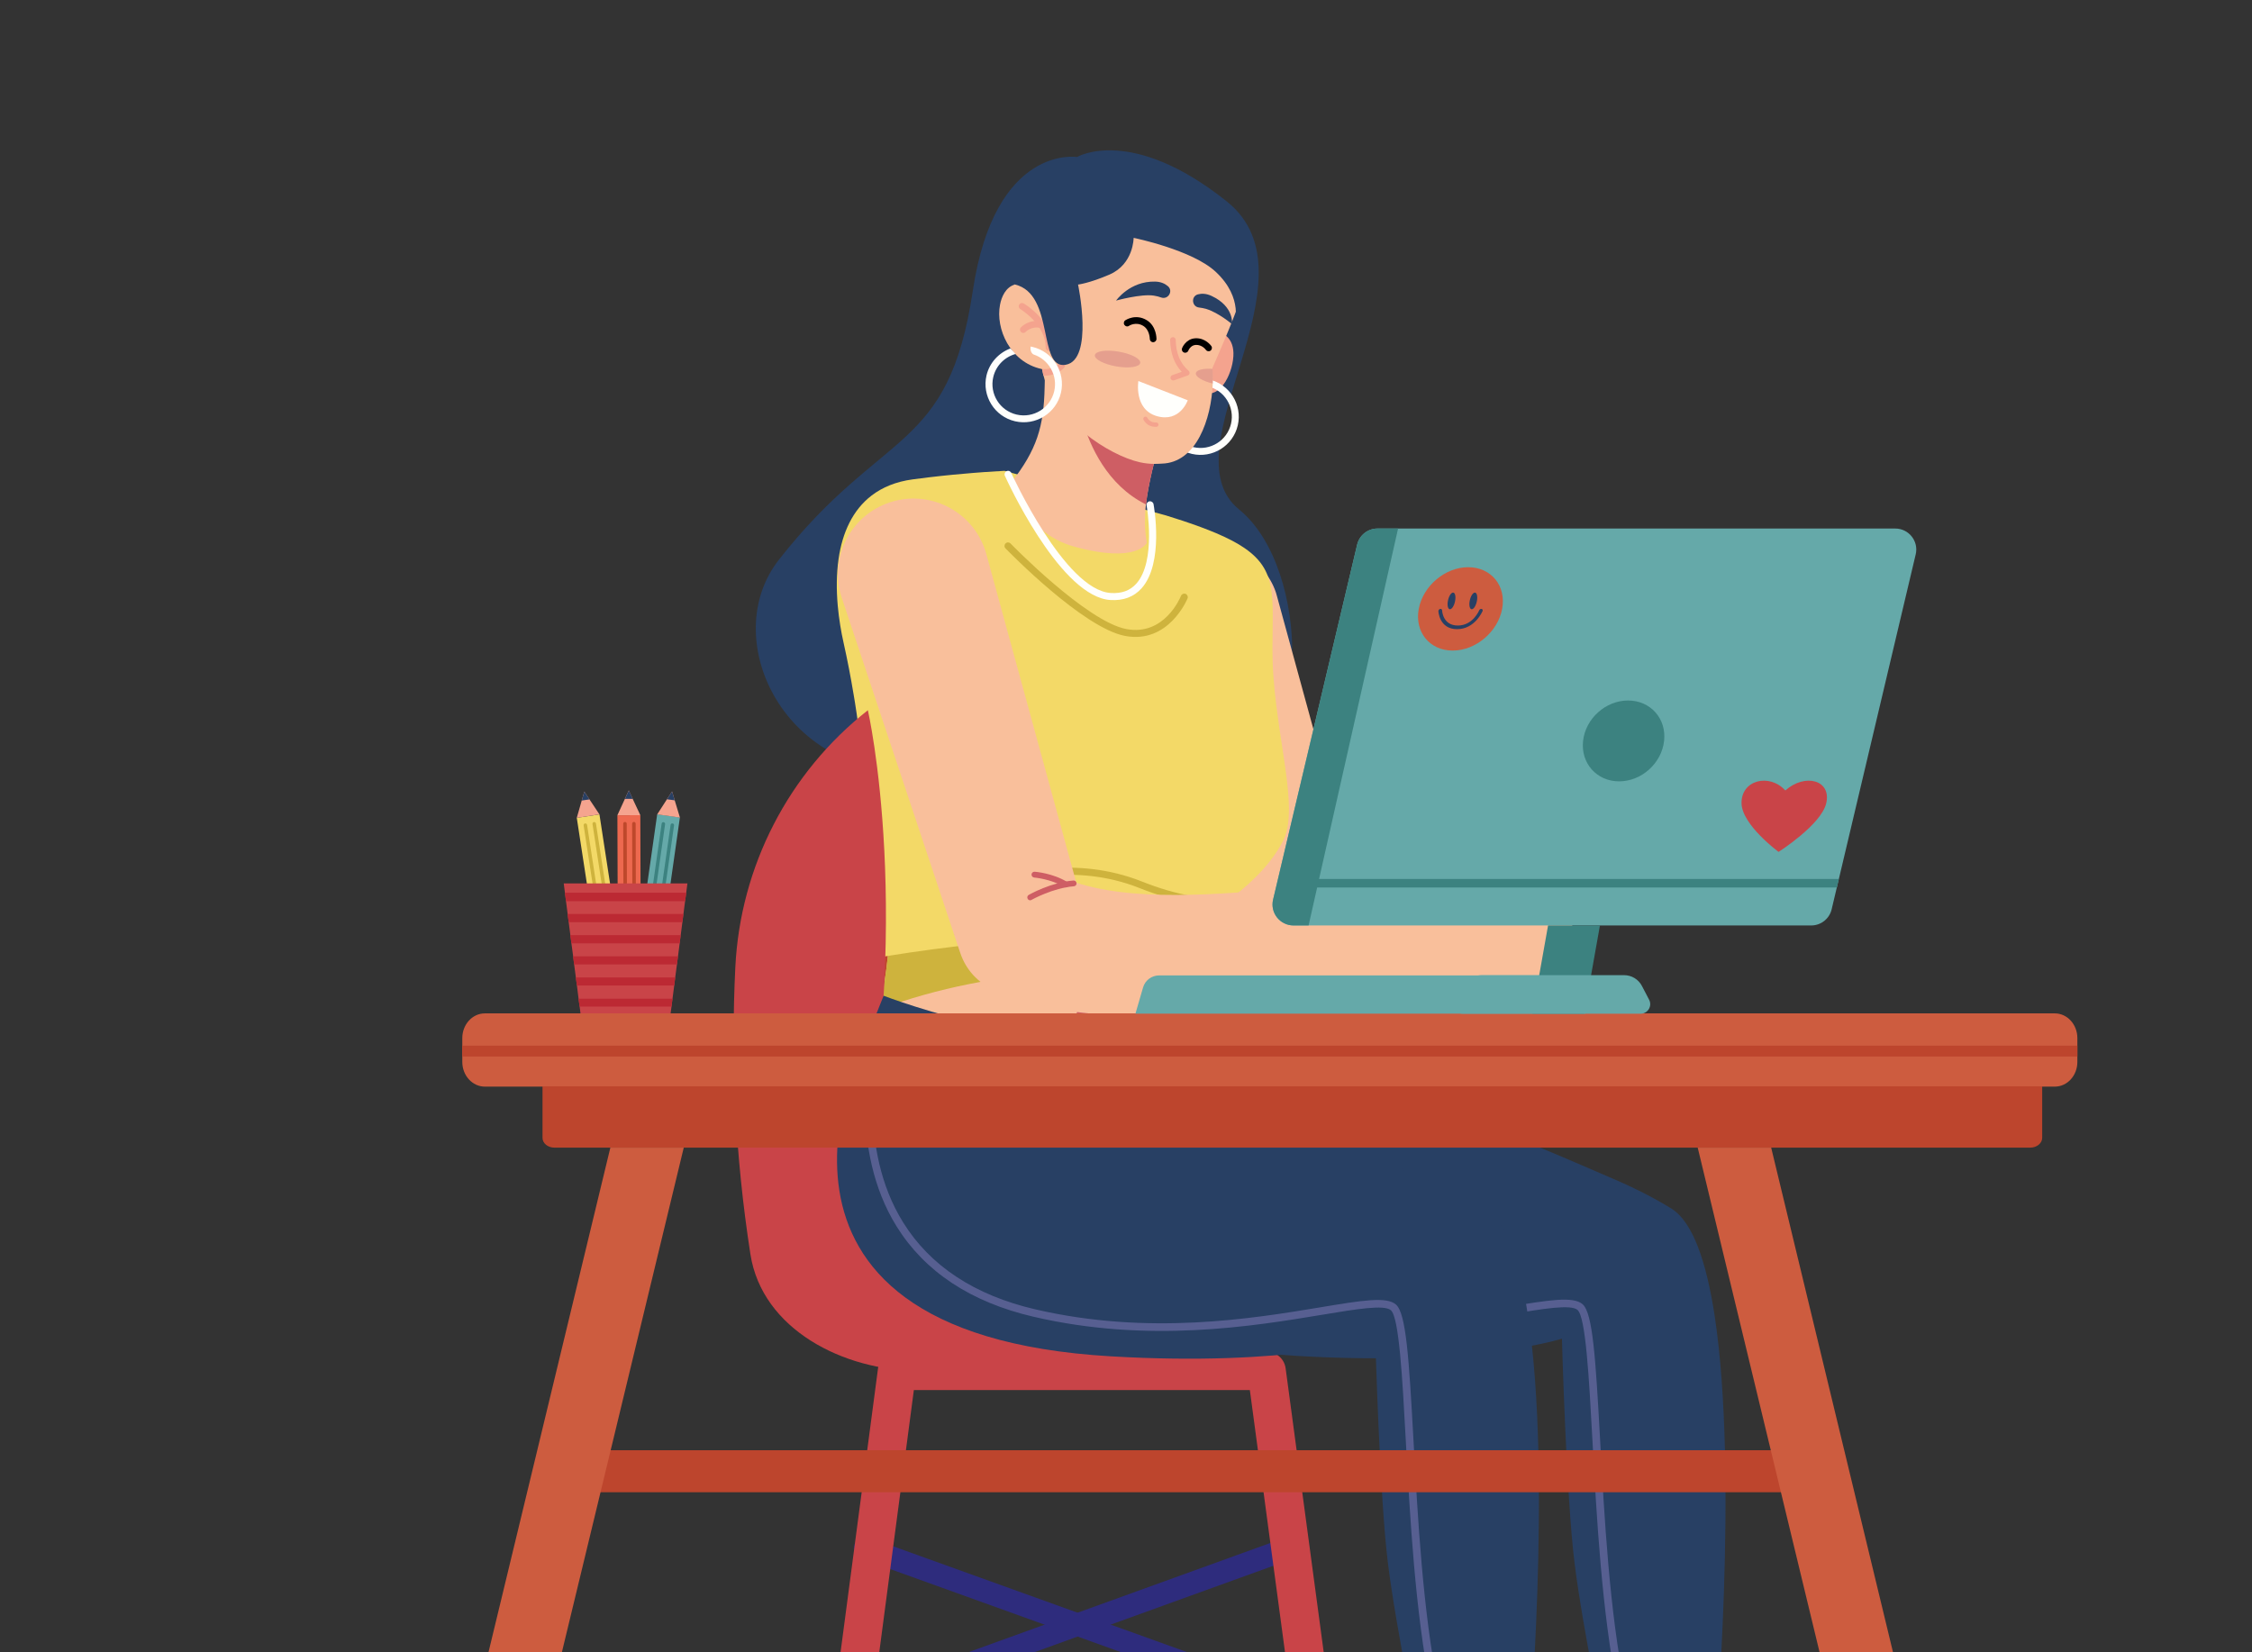 <svg width="503" height="369" viewBox="0 0 503 369" fill="none" xmlns="http://www.w3.org/2000/svg">
<rect x="0" y="0" width="503" height="369" fill="#333333" stroke="none"/>
<g clip-path="url(#clip0_287_2615)">
<g clip-path="url(#clip1_287_2615)">
<path d="M240.563 35.068C240.563 35.068 222.215 32.112 217.288 64.922C211.814 101.398 197.195 95.397 173.979 125.015C160.411 142.322 174.689 172.885 203.705 172.279C232.721 171.688 258.926 163.19 275.616 166.826C292.306 170.462 293.224 127.158 276.755 113.798C260.287 100.437 295.399 62.07 274.003 44.985C252.607 27.915 240.563 35.068 240.563 35.068Z" fill="#284064"/>
<path d="M285.207 133.115L304.161 202.326L297.399 194.553C299.9 195.883 302.8 196.902 306.011 197.627C309.221 198.351 312.713 198.765 316.368 198.957C320.023 199.149 323.826 199.119 327.732 198.957C331.623 198.794 335.604 198.499 339.643 198.159H339.658C345.621 197.656 350.859 202.06 351.377 208.016C351.865 213.692 347.825 218.717 342.292 219.618C338.119 220.283 333.887 220.904 329.537 221.407C325.187 221.909 320.733 222.279 316.117 222.382C311.5 222.485 306.721 222.308 301.779 221.599C296.852 220.889 291.732 219.603 286.731 217.446C283.535 216.071 281.256 213.441 280.22 210.381L279.984 209.657L257.241 141.583C254.682 133.928 258.825 125.666 266.489 123.109C274.154 120.552 282.425 124.691 284.985 132.346C285.044 132.583 285.133 132.878 285.207 133.115Z" fill="#F9BF9B"/>
<path d="M190.894 214.801C190.894 214.801 190.199 220.004 197.183 221.378L269.848 222.871C269.848 222.871 274.731 220.343 273.769 214.284C273.784 214.269 242.889 197.45 190.894 214.801Z" fill="#BE482B"/>
<path d="M270.73 249.075C225.763 255.711 192.234 242.808 192.234 242.808C194.173 237.295 195.593 231.088 196.599 225.442C197.768 218.88 198.404 213.087 198.686 210.042C214.71 208.963 254.01 206.791 269.457 210.234L269.664 216.397L270.73 249.075Z" fill="#F9BF9B"/>
<path d="M243.067 228.188C242.816 230.139 241.957 231.632 241.144 231.514C240.345 231.41 239.886 229.74 240.137 227.804C240.389 225.853 241.247 224.361 242.061 224.479C242.875 224.582 243.333 226.238 243.067 228.188Z" fill="#CE5E64"/>
<path d="M269.657 216.397C253.588 215.628 221.983 215.687 196.592 225.442C197.761 218.88 198.397 213.086 198.678 210.042C214.703 208.963 254.002 206.79 269.45 210.234L269.657 216.397Z" fill="#CEB33D"/>
<path d="M274.109 201.264C274.109 201.293 274.109 201.338 274.109 201.367C274.079 201.648 274.064 201.943 274.05 202.254C273.976 203.436 273.916 204.855 273.872 206.466C273.828 207.767 273.813 209.185 273.798 210.708C273.798 211.846 273.783 213.028 273.783 214.255C252.358 205.018 208.546 211.58 190.908 214.787C191.086 213.9 191.248 213.028 191.411 212.171C191.53 211.535 191.633 210.915 191.751 210.294C192.92 203.54 193.542 197.465 193.749 192.041C193.764 191.568 193.779 191.081 193.793 190.593C193.971 182.538 193.098 171.084 191.322 159.29C191.204 158.477 191.071 157.665 190.952 156.867C190.864 156.334 190.775 155.802 190.686 155.27C190.035 151.339 189.28 147.408 188.422 143.58C188.126 142.279 187.875 140.964 187.668 139.663C187.431 138.215 187.253 136.767 187.12 135.333C186.795 131.697 186.824 128.15 187.298 124.854C188.141 118.987 190.435 113.933 194.681 110.681C197.078 108.848 200.112 107.577 203.87 107.075C205.098 106.912 206.311 106.75 207.48 106.617C211.164 106.173 214.553 105.863 217.305 105.641C218.208 105.567 219.051 105.508 219.806 105.449C221.729 105.316 223.15 105.228 223.845 105.198C224.171 105.183 224.348 105.168 224.348 105.168L257.241 114.258L260.378 115.115C261.709 115.529 262.967 115.928 264.136 116.312C267.036 117.273 269.507 118.189 271.638 119.091C274.271 120.214 276.373 121.307 278.03 122.46C285.28 127.47 284.244 133.249 284.215 144.629C284.215 144.821 284.215 145.013 284.215 145.22C284.215 145.28 284.215 145.353 284.215 145.413C284.215 146.27 284.23 147.127 284.259 147.984C284.289 149.063 284.348 150.127 284.437 151.191C284.585 153.334 284.807 155.462 285.073 157.561C286.641 170.36 289.571 181.77 286.656 187.667C283.534 193.992 277.172 199.017 274.923 200.672C274.405 201.072 274.109 201.264 274.109 201.264Z" fill="#F3D967"/>
<path d="M224.753 196.725C224.842 197.006 225.079 197.183 225.345 197.242C225.478 197.272 225.611 197.257 225.744 197.213C225.892 197.169 239.772 192.469 254.524 198.366C262.025 201.351 268.669 202.445 274.011 202.282C274.025 201.972 274.055 201.676 274.07 201.395C274.07 201.351 274.07 201.322 274.085 201.292C274.085 201.292 274.38 201.1 274.898 200.716C269.631 201.041 262.869 200.021 255.101 196.917C239.786 190.813 225.804 195.543 225.227 195.75C224.827 195.868 224.605 196.311 224.753 196.725Z" fill="#CEB33D"/>
<path d="M251.295 142.045C261.075 143.892 265.203 133.768 265.248 133.665C265.411 133.266 265.203 132.808 264.804 132.645C264.404 132.483 263.946 132.69 263.783 133.089C263.635 133.473 260.069 142.104 251.576 140.508C242.668 138.823 225.874 121.575 225.712 121.398C225.416 121.088 224.913 121.073 224.602 121.383C224.291 121.679 224.276 122.181 224.587 122.492C225.297 123.216 241.914 140.271 251.295 142.045Z" fill="#CEB33D"/>
<path d="M213.682 209.035C213.401 208.976 213.164 208.754 213.105 208.459C213.031 208.06 213.282 207.675 213.682 207.601C228.671 204.646 239.457 199.369 239.561 199.31C239.916 199.133 240.36 199.281 240.537 199.635C240.715 199.99 240.567 200.433 240.212 200.611C240.108 200.67 229.159 206.035 213.963 209.02C213.859 209.065 213.771 209.065 213.682 209.035Z" fill="#BE482B"/>
<path d="M272.406 74.249C272.406 74.249 275.409 74.899 275.498 78.845C275.587 82.791 272.82 88.999 269.002 87.713C265.185 86.412 272.406 74.249 272.406 74.249Z" fill="#F4A38E"/>
<path d="M259.834 91.141C260.9 86.56 265.501 83.707 270.088 84.772C274.675 85.836 277.531 90.432 276.465 95.014C275.4 99.595 270.798 102.448 266.212 101.384C261.625 100.319 258.769 95.723 259.834 91.141ZM261.343 91.496C260.47 95.25 262.808 99.004 266.567 99.876C270.325 100.748 274.083 98.413 274.956 94.659C275.829 90.905 273.491 87.151 269.733 86.279C265.975 85.407 262.216 87.742 261.343 91.496Z" fill="#FFFFFC"/>
<path d="M225.797 107.857C225.797 107.857 228.741 118.986 239.868 122.075C254.014 125.992 256.144 121.247 256.144 121.247C255.789 119.223 255.671 117.242 255.76 115.144C255.789 114.345 255.863 113.533 255.952 112.705C256.204 110.429 256.677 107.946 257.343 105.108C257.491 104.443 257.669 103.749 257.846 103.039L257.861 102.951C248.184 99.315 240.593 93.861 235.947 85.792L234.571 84.713L233.639 83.974L233.373 84.535L233.328 86.412C233.151 95.221 231.641 100.438 225.797 107.857Z" fill="#F9BF9B"/>
<path d="M247.041 133.9C247.351 133.959 247.662 134.003 247.973 134.018C250.903 134.21 253.255 133.338 254.986 131.402C260.002 125.786 257.753 113.15 257.65 112.618C257.576 112.189 257.161 111.908 256.732 111.982C256.303 112.056 256.022 112.47 256.096 112.899C256.126 113.017 258.316 125.313 253.803 130.368C252.397 131.934 250.518 132.614 248.062 132.452C237.808 131.757 225.985 105.893 225.867 105.627C225.689 105.228 225.231 105.051 224.831 105.243C224.432 105.42 224.269 105.893 224.446 106.277C224.92 107.342 236.136 131.831 247.041 133.9Z" fill="#FFFFFC"/>
<path d="M241.9 94.318C243.395 99.343 247.212 108.373 255.972 112.674C256.223 110.398 256.697 107.915 257.363 105.078C257.511 104.413 257.688 103.718 257.866 103.009C257.673 103.009 257.466 102.994 257.259 102.979C251.77 102.669 246.221 99.107 241.9 94.318Z" fill="#CE5E64"/>
<path d="M223.361 68.072C222.325 73.422 225.61 80.856 232.579 82.408L232.609 82.422L232.757 82.452C232.816 82.777 232.89 83.102 232.964 83.442C232.994 83.59 233.038 83.738 233.068 83.886C233.068 83.9 233.068 83.915 233.082 83.93C235.701 93.862 247.642 101.71 254.626 103.261C257.127 103.808 258.917 103.572 259.479 103.557C267.233 103.38 270.562 93.596 270.873 85.689C270.917 84.536 270.902 83.442 270.813 82.408C270.813 82.334 270.799 82.26 270.799 82.201C270.799 82.201 275.356 71.944 276.85 67.362C279.721 58.495 276.288 48.267 256.698 42.622C237.107 36.976 229.946 48.415 227.282 54.697C226.838 55.746 225.803 62.293 226.69 63.549C224.634 64.141 223.701 66.269 223.361 68.072Z" fill="#F9BF9B"/>
<path d="M254.266 85.111C254.266 85.111 253.201 91.436 258.38 92.944C263.573 94.437 265.29 89.412 265.29 89.412L254.266 85.111Z" fill="#FFFFFC"/>
<path d="M256.79 95.073C255.813 94.629 255.429 93.787 255.399 93.743C255.296 93.492 255.399 93.211 255.651 93.107C255.887 93.004 256.183 93.107 256.287 93.344C256.317 93.403 256.82 94.437 258.24 94.364C258.506 94.349 258.743 94.556 258.758 94.822C258.773 95.088 258.566 95.324 258.299 95.339C257.693 95.354 257.19 95.25 256.79 95.073Z" fill="#F4A38E"/>
<path d="M251.383 72.801C251.295 72.742 251.221 72.668 251.147 72.58C250.91 72.24 250.999 71.767 251.339 71.545C251.428 71.486 253.647 70.008 256.133 71.516C258.308 72.831 258.308 75.58 258.308 75.698C258.308 76.112 257.968 76.437 257.553 76.437C257.139 76.437 256.814 76.097 256.814 75.683C256.814 75.669 256.799 73.673 255.349 72.787C253.692 71.782 252.197 72.757 252.182 72.772C251.946 72.964 251.62 72.949 251.383 72.801Z" fill="black"/>
<path d="M264.331 78.683C264.035 78.506 263.887 78.121 264.02 77.781C264.05 77.693 264.849 75.698 266.95 75.565C269.228 75.417 270.501 77.22 270.56 77.294C270.797 77.634 270.708 78.092 270.368 78.328C270.027 78.565 269.569 78.476 269.332 78.136C269.288 78.077 268.474 76.954 267.053 77.043C265.899 77.117 265.426 78.299 265.426 78.314C265.278 78.698 264.849 78.89 264.464 78.742C264.405 78.727 264.36 78.713 264.331 78.683Z" fill="black"/>
<path d="M232.57 82.391L232.6 82.406L232.748 82.436C232.807 82.761 232.881 83.086 232.955 83.426C232.985 83.574 233.029 83.722 233.059 83.869C233.059 83.884 233.059 83.899 233.073 83.914C233.902 83.943 234.953 83.84 235.988 83.367C236.595 83.086 237.187 82.687 237.72 82.096C237.986 81.8 237.971 81.327 237.66 81.061C237.364 80.78 236.891 80.81 236.625 81.12C236.033 81.771 235.308 82.125 234.612 82.303C234.139 82.421 233.68 82.465 233.266 82.45C232.999 82.436 232.763 82.421 232.57 82.391Z" fill="#F4A38E"/>
<g opacity="0.5">
<path d="M267.099 83.352C266.966 84.15 268.594 85.125 270.887 85.672C270.932 84.519 270.917 83.426 270.828 82.391C268.771 82.258 267.218 82.613 267.099 83.352Z" fill="#D28082"/>
</g>
<path d="M225.698 77.825C226.083 78.239 226.453 78.668 226.838 79.067C224.441 79.717 222.458 81.638 221.851 84.225C220.978 87.978 223.316 91.732 227.074 92.604C230.833 93.476 234.591 91.141 235.464 87.387C236.293 83.84 234.236 80.278 230.833 79.17C230.344 78.904 230.078 78.195 230.197 77.411C230.33 77.441 230.463 77.456 230.596 77.485C235.183 78.549 238.039 83.146 236.973 87.727C235.908 92.309 231.306 95.161 226.719 94.097C222.132 93.033 219.277 88.437 220.342 83.855C221.023 80.988 223.109 78.8 225.698 77.825Z" fill="#FFFFFC"/>
<path d="M261.918 84.964C262.021 84.993 262.154 84.978 262.258 84.949L265.291 83.87C265.498 83.796 265.646 83.619 265.691 83.412C265.735 83.19 265.661 82.983 265.498 82.835C263.59 81.15 262.672 78.948 262.598 75.904C262.584 75.564 262.302 75.298 261.962 75.298C261.622 75.313 261.355 75.594 261.355 75.933C261.429 78.948 262.258 81.224 263.945 83.057L261.844 83.796C261.518 83.914 261.355 84.269 261.459 84.579C261.548 84.772 261.711 84.919 261.918 84.964Z" fill="#F4A38E"/>
<path d="M259.347 66.446C260.9 67.007 262.114 65.012 260.871 63.933C260.22 63.371 259.302 62.928 258 62.898C252.333 62.766 249.285 67.14 249.285 67.14C249.285 67.14 254.863 65.588 257.719 66.032C258.385 66.135 258.903 66.283 259.347 66.446Z" fill="#284064"/>
<path d="M267.826 68.692C266.183 68.515 265.976 66.18 267.56 65.751C268.388 65.529 269.409 65.544 270.593 66.091C275.727 68.47 275.18 72.402 275.18 72.402C275.18 72.402 272.22 69.874 269.453 69.017C268.832 68.84 268.285 68.736 267.826 68.692Z" fill="#284064"/>
<g opacity="0.5">
<path d="M254.681 81.076C254.519 81.992 252.122 82.332 249.325 81.844C246.529 81.357 244.383 80.219 244.546 79.317C244.709 78.401 247.106 78.061 249.902 78.549C252.699 79.022 254.844 80.16 254.681 81.076Z" fill="#D28082"/>
</g>
<path d="M234.044 78.342C233.763 78.239 233.556 77.973 233.556 77.647C233.556 72.43 227.963 69.09 227.903 69.046C227.548 68.839 227.43 68.396 227.637 68.041C227.844 67.686 228.288 67.568 228.643 67.775C228.91 67.923 235.035 71.558 235.021 77.647C235.021 78.061 234.695 78.386 234.281 78.386C234.207 78.386 234.118 78.372 234.044 78.342Z" fill="#F4A38E"/>
<path d="M228.293 74.324C228.204 74.294 228.13 74.25 228.056 74.176C227.76 73.895 227.73 73.437 228.011 73.142C228.085 73.053 229.876 71.147 232.791 71.826C233.19 71.915 233.427 72.314 233.338 72.713C233.249 73.112 232.85 73.349 232.45 73.26C230.364 72.772 229.106 74.117 229.092 74.132C228.884 74.354 228.574 74.427 228.293 74.324Z" fill="#F4A38E"/>
<path d="M253.205 53.129C253.205 53.129 253.22 58.997 247.804 61.332C243.321 63.268 240.791 63.563 240.791 63.563C240.791 63.563 244.357 80.353 238.039 81.476C231.706 82.599 235.671 65.721 226.705 63.549C226.705 63.549 223.568 62.248 224.988 56.617C226.409 50.986 234.103 36.281 253.93 40.36C268.801 43.419 280.46 53.927 278.995 64.465C277.531 75.003 275.666 72.535 275.666 72.535C275.666 72.535 277.886 66.652 271.553 60.726C266.315 55.804 253.205 53.129 253.205 53.129Z" fill="#284064"/>
<path d="M292.503 384.053C292.221 384.053 291.94 384.009 291.659 383.905L192.375 348.154C191.073 347.681 190.392 346.248 190.865 344.947C191.339 343.646 192.774 342.967 194.076 343.439L293.361 379.191C294.663 379.664 295.343 381.097 294.87 382.398C294.485 383.418 293.524 384.053 292.503 384.053Z" fill="#2E2C7D"/>
<path d="M189.091 384.054C188.07 384.054 187.108 383.418 186.739 382.398C186.265 381.098 186.946 379.664 188.248 379.191L288.716 342.849C290.018 342.376 291.453 343.056 291.927 344.356C292.4 345.657 291.72 347.091 290.432 347.563L189.964 383.906C189.668 383.995 189.372 384.054 189.091 384.054Z" fill="#2E2C7D"/>
<path d="M301.344 447.946C299.229 447.946 297.394 446.379 297.098 444.236L279.164 310.498H204.117L186.465 444.236C186.154 446.586 184.008 448.227 181.656 447.916C179.303 447.606 177.661 445.463 177.971 443.113L196.112 305.65C196.393 303.522 198.213 301.926 200.358 301.926H282.908C285.053 301.926 286.873 303.507 287.155 305.636L305.591 443.098C305.902 445.448 304.259 447.591 301.907 447.916C301.714 447.931 301.522 447.946 301.344 447.946Z" fill="#C94448"/>
<path d="M258.994 306.211H205.386C188.4 306.211 170.215 296.929 167.611 280.155C164.119 257.734 163.261 236.024 164.237 216.101C165.332 193.563 176.104 172.605 193.845 158.639C193.845 158.639 204.558 205.253 191.093 269.602C196.212 294.047 258.994 306.211 258.994 306.211Z" fill="#C94448"/>
<path d="M383.033 390.63H359.093C359.093 390.63 353.544 364.087 351.694 349.189C349.83 334.306 348.868 299.013 348.868 299.013C348.868 299.013 329.781 305.206 289.83 302.87C201.318 297.713 234.876 232.757 234.876 232.757C237.865 236.881 256.183 234.028 268.701 235.994C307.127 239.674 340.464 254.749 360.454 263.365C365.278 265.434 369.554 267.637 373.297 269.942C378.121 272.913 381.139 281.913 382.959 293.766C388.434 329.37 383.033 390.63 383.033 390.63Z" fill="#284064"/>
<path d="M362.075 377.845C361.675 377.845 361.32 377.564 361.231 377.165C357.784 360.08 356.615 338.828 355.683 321.743C354.913 307.584 354.174 294.209 352.354 292.598C350.874 291.297 344.748 292.317 336.995 293.603C321.562 296.16 298.258 300.032 272.541 294.046C258.544 290.795 248.246 283.996 241.942 273.858C231.082 256.359 236.024 234.663 236.083 234.456C236.186 233.998 236.66 233.717 237.119 233.821C237.577 233.924 237.858 234.382 237.755 234.855C237.71 235.062 232.916 256.093 243.407 272.971C249.459 282.711 259.387 289.243 272.926 292.391C298.302 298.288 321.414 294.46 336.714 291.918C345.873 290.396 351.407 289.48 353.493 291.327C355.742 293.322 356.378 303.091 357.399 321.669C358.331 338.695 359.485 359.888 362.918 376.84C363.007 377.298 362.711 377.757 362.252 377.845C362.178 377.83 362.119 377.845 362.075 377.845Z" fill="#575F91"/>
<path d="M220.307 123.772L242.176 203.655L234.378 194.684C237.264 196.221 240.608 197.388 244.307 198.231C248.006 199.058 252.045 199.546 256.248 199.753C260.465 199.975 264.859 199.93 269.357 199.753C273.855 199.561 278.442 199.236 283.103 198.837H283.133C290.013 198.246 296.065 203.344 296.657 210.217C297.219 216.764 292.558 222.572 286.166 223.607C281.357 224.375 276.46 225.1 271.444 225.676C266.428 226.252 261.278 226.696 255.952 226.814C250.625 226.932 245.106 226.725 239.409 225.898C233.713 225.07 227.809 223.592 222.038 221.109C218.339 219.513 215.72 216.483 214.522 212.966L214.24 212.138L188.021 133.556C185.077 124.718 189.841 115.186 198.689 112.23C207.523 109.289 217.081 114.048 220.041 122.886C220.129 123.166 220.233 123.492 220.307 123.772Z" fill="#F9BF9B"/>
<path d="M230.1 201.097C229.878 201.097 229.656 200.979 229.538 200.772C229.36 200.462 229.464 200.063 229.775 199.886C229.982 199.767 234.761 197.077 239.762 196.678C240.117 196.649 240.428 196.915 240.458 197.27C240.487 197.624 240.221 197.935 239.866 197.964C235.16 198.334 230.47 200.964 230.411 200.994C230.307 201.068 230.204 201.097 230.1 201.097Z" fill="#CE5E64"/>
<path d="M238.047 198.216C237.928 198.216 237.81 198.186 237.707 198.127C234.688 196.295 231.033 196.029 231.004 196.014C230.649 195.984 230.382 195.674 230.397 195.319C230.427 194.964 230.723 194.698 231.093 194.713C231.255 194.728 235.102 195.009 238.372 197.004C238.683 197.196 238.772 197.58 238.594 197.891C238.476 198.098 238.254 198.216 238.047 198.216Z" fill="#CE5E64"/>
<path d="M341.356 390.719H317.415C317.415 390.719 311.866 364.176 310.017 349.278C308.152 334.395 307.191 299.102 307.191 299.102C307.191 299.102 288.103 305.295 248.153 302.96C159.64 297.802 193.198 232.846 193.198 232.846C196.187 236.97 218.619 242.66 231.137 244.626C269.563 248.306 298.786 254.823 318.776 263.454C323.6 265.523 327.876 267.726 331.62 270.031C336.443 273.002 339.462 282.002 341.282 293.855C346.756 329.459 341.356 390.719 341.356 390.719Z" fill="#284064"/>
<path d="M320.389 377.918C319.99 377.918 319.635 377.637 319.546 377.238C316.098 360.153 314.929 338.9 313.997 321.815C313.228 307.657 312.488 294.281 310.668 292.67C309.188 291.37 303.063 292.39 295.309 293.675C279.877 296.232 256.572 300.104 230.856 294.119C216.858 290.867 206.56 284.069 200.257 273.93C189.396 256.431 194.338 234.735 194.397 234.528C194.501 234.07 194.974 233.789 195.433 233.893C195.892 233.996 196.173 234.469 196.069 234.927C196.025 235.134 191.231 256.165 201.722 273.043C207.773 282.783 217.702 289.315 231.241 292.463C256.616 298.36 279.729 294.533 295.028 291.991C304.187 290.468 309.721 289.552 311.807 291.399C314.056 293.395 314.693 303.164 315.714 321.741C316.646 338.767 317.8 359.961 321.233 376.913C321.321 377.371 321.026 377.829 320.567 377.918C320.508 377.918 320.448 377.918 320.389 377.918Z" fill="#575F91"/>
<path d="M191.072 239.245L193.188 232.845L197.361 222.411C197.361 222.411 239.324 238.698 270.47 230.821L270.929 236.215C270.929 236.215 252.478 251.142 224.927 246.635C197.361 242.127 191.072 239.245 191.072 239.245Z" fill="#284064"/>
<path d="M463.994 231.883V237.189C463.994 240.248 461.745 242.716 458.949 242.716H108.301C105.52 242.716 103.256 240.248 103.256 237.189V231.883C103.256 228.838 105.505 226.355 108.301 226.355H458.949C461.745 226.355 463.994 228.838 463.994 231.883Z" fill="#CD5C3F"/>
<path d="M463.994 233.568H103.256V235.992H463.994V233.568Z" fill="#BD452D"/>
<path d="M453.459 256.345H123.852C122.372 256.345 121.174 255.369 121.174 254.158V242.644H456.137V254.158C456.137 255.355 454.938 256.345 453.459 256.345Z" fill="#BD452D"/>
<path d="M408.828 323.93H128.109V333.314H408.828V323.93Z" fill="#BD452D"/>
<path d="M106.023 449.704L152.721 256.346H136.327L89.629 449.704H106.023Z" fill="#CD5C3F"/>
<path d="M425.893 449.705L379.195 256.347H395.605L442.288 449.705H425.893Z" fill="#CD5C3F"/>
<path d="M133.889 181.902L128.828 182.677L134.679 220.807L139.74 220.033L133.889 181.902Z" fill="#F3D967"/>
<path d="M133.885 181.899L128.824 182.682L129.934 178.81L130.511 176.815L131.665 178.558L133.885 181.899Z" fill="#F5A48F"/>
<path d="M139.317 217.272L134.256 218.046L134.682 220.822L139.742 220.048L139.317 217.272Z" fill="#284064"/>
<path d="M139.724 222.292L135.33 222.957C135.138 222.986 134.975 222.853 134.945 222.676L134.664 220.799L139.724 220.03L140.006 221.907C140.035 222.085 139.917 222.262 139.724 222.292Z" fill="#ED694F"/>
<path d="M131.667 178.56L129.936 178.812L130.513 176.816L131.667 178.56Z" fill="#284064"/>
<path d="M138.996 215.272L133.936 216.047L134.24 218.033L139.301 217.259L138.996 215.272Z" fill="#2E2C7D"/>
<path d="M130.359 184.368L134.695 212.597C134.724 212.804 134.931 212.951 135.138 212.922C135.346 212.892 135.494 212.685 135.464 212.478L131.129 184.25C131.099 184.043 130.892 183.895 130.685 183.925C130.478 183.954 130.33 184.146 130.359 184.368Z" fill="#CEB33D"/>
<path d="M132.34 184.059L136.675 212.287C136.705 212.494 136.912 212.642 137.119 212.612C137.326 212.583 137.474 212.376 137.444 212.169L133.109 183.94C133.08 183.733 132.872 183.586 132.665 183.615C132.458 183.645 132.31 183.852 132.34 184.059Z" fill="#CEB33D"/>
<path d="M143.02 182.085L137.9 182.102L138.027 220.677L143.147 220.66L143.02 182.085Z" fill="#ED694F"/>
<path d="M143.02 182.079L137.9 182.094L139.572 178.444L140.445 176.552L141.318 178.444L143.02 182.079Z" fill="#F5A48F"/>
<path d="M143.143 217.851L138.023 217.868L138.033 220.676L143.152 220.659L143.143 217.851Z" fill="#284064"/>
<path d="M142.822 222.885L138.383 222.899C138.191 222.899 138.043 222.752 138.043 222.559V220.668L143.163 220.653V222.545C143.163 222.737 143.015 222.885 142.822 222.885Z" fill="#ED694F"/>
<path d="M141.328 178.443H139.582L140.455 176.552L141.328 178.443Z" fill="#284064"/>
<path d="M143.147 215.842L138.027 215.859L138.034 217.869L143.154 217.852L143.147 215.842Z" fill="#BE482B"/>
<path d="M139.199 184.001L139.288 212.57C139.288 212.791 139.466 212.954 139.688 212.954C139.909 212.954 140.072 212.777 140.072 212.555L139.983 183.987C139.983 183.765 139.806 183.602 139.584 183.602C139.362 183.602 139.199 183.78 139.199 184.001Z" fill="#BE482B"/>
<path d="M141.193 183.986L141.282 212.555C141.282 212.777 141.46 212.939 141.682 212.939C141.904 212.939 142.066 212.762 142.066 212.54L141.978 183.972C141.978 183.75 141.8 183.587 141.578 183.587C141.371 183.602 141.193 183.765 141.193 183.986Z" fill="#BE482B"/>
<path d="M146.789 181.878L141.359 220.07L146.428 220.789L151.858 182.597L146.789 181.878Z" fill="#65A9A9"/>
<path d="M151.87 182.623L146.795 181.899L148.97 178.529L150.109 176.785L150.701 178.765L151.87 182.623Z" fill="#F5A48F"/>
<path d="M141.766 217.315L141.371 220.095L146.44 220.814L146.835 218.033L141.766 217.315Z" fill="#284064"/>
<path d="M145.778 222.971L141.383 222.35C141.191 222.32 141.072 222.158 141.087 221.966L141.354 220.089L146.429 220.813L146.162 222.69C146.148 222.867 145.97 223 145.778 222.971Z" fill="#ED694F"/>
<path d="M150.7 178.765L148.969 178.529L150.108 176.785L150.7 178.765Z" fill="#284064"/>
<path d="M142.053 215.321L141.77 217.311L146.838 218.03L147.122 216.04L142.053 215.321Z" fill="#2E2C7D"/>
<path d="M147.784 183.969L143.76 212.242C143.73 212.449 143.878 212.656 144.085 212.685C144.292 212.715 144.499 212.567 144.529 212.36L148.554 184.087C148.583 183.881 148.435 183.674 148.228 183.644C148.006 183.6 147.814 183.748 147.784 183.969Z" fill="#3C8280"/>
<path d="M149.782 184.252L145.758 212.525C145.728 212.732 145.876 212.939 146.083 212.968C146.29 212.998 146.498 212.85 146.527 212.643L150.552 184.37C150.581 184.163 150.433 183.956 150.226 183.927C150.004 183.883 149.812 184.03 149.782 184.252Z" fill="#3C8280"/>
<path d="M153.539 197.328L153.273 199.398L153.021 201.289L152.651 204.142L152.415 205.989L152.045 208.871L151.808 210.704L151.438 213.601L151.201 215.418L150.817 218.33L150.595 220.118L150.21 223.074L149.988 224.833L149.781 226.355H129.658L129.465 224.833L129.228 223.074L128.859 220.118L128.622 218.33L128.237 215.418L128.015 213.601L127.63 210.704L127.394 208.871L127.024 205.989L126.787 204.142L126.417 201.289L126.18 199.398L125.914 197.328H153.539Z" fill="#C94448"/>
<path d="M153.274 199.4L153.022 201.292H126.418L126.182 199.4H153.274Z" fill="#BC2933"/>
<path d="M152.64 204.147L152.403 205.994H127.012L126.775 204.147H152.64Z" fill="#BC2933"/>
<path d="M152.034 208.872L151.797 210.705H127.62L127.383 208.872H152.034Z" fill="#BC2933"/>
<path d="M151.429 213.601L151.192 215.418H128.228L128.006 213.601H151.429Z" fill="#BC2933"/>
<path d="M150.81 218.333L150.588 220.121H128.852L128.615 218.333H150.81Z" fill="#BC2933"/>
<path d="M150.198 223.078L149.976 224.837H129.454L129.217 223.078H150.198Z" fill="#BC2933"/>
<path d="M253.609 226.417H354.092L355.187 222.634C355.868 220.254 354.077 217.875 351.606 217.875H258.892C257.235 217.875 255.77 218.969 255.311 220.565L253.609 226.417Z" fill="#65A9A9"/>
<path d="M427.888 123.818L410.724 196.325L410.266 198.232L409.112 203.109C408.609 205.223 406.729 206.715 404.554 206.715H288.92C285.901 206.715 283.652 203.892 284.348 200.951L303.124 121.66C303.628 119.547 305.507 118.054 307.682 118.054H423.316C426.335 118.054 428.584 120.877 427.888 123.818Z" fill="#65A9A9"/>
<path d="M410.71 196.326L410.266 198.233H290.207V196.326H410.71Z" fill="#3C8280"/>
<path d="M335.515 136.004C334.553 141.147 329.611 145.315 324.462 145.315C319.312 145.315 315.924 141.147 316.886 136.004C317.848 130.86 322.79 126.693 327.939 126.693C333.088 126.707 336.476 130.875 335.515 136.004Z" fill="#CD5C3F"/>
<path d="M325.011 134.225C324.819 135.259 324.301 136.087 323.857 136.087C323.413 136.087 323.206 135.259 323.398 134.225C323.59 133.19 324.108 132.363 324.552 132.363C324.996 132.363 325.203 133.19 325.011 134.225Z" fill="#284064"/>
<path d="M329.88 134.224C329.688 135.258 329.17 136.086 328.726 136.086C328.282 136.086 328.075 135.258 328.267 134.224C328.46 133.189 328.977 132.362 329.421 132.362C329.865 132.362 330.072 133.189 329.88 134.224Z" fill="#284064"/>
<path d="M325.448 140.534C321.438 140.534 321.275 136.528 321.275 136.499C321.275 136.277 321.453 136.07 321.675 136.011C321.897 135.967 322.089 136.1 322.104 136.321C322.104 136.469 322.267 139.721 325.611 139.721C328.955 139.721 330.331 136.454 330.39 136.321C330.479 136.1 330.716 135.967 330.923 136.011C331.13 136.055 331.233 136.277 331.145 136.499C331.115 136.528 329.458 140.534 325.448 140.534Z" fill="#284064"/>
<path d="M388.984 179.449C389.088 184.267 397.255 190.282 397.255 190.282C397.255 190.282 406.74 184.252 407.894 179.449C409.137 174.232 403.174 172.636 398.765 176.567C395.184 172.636 388.866 174.232 388.984 179.449Z" fill="#C94448"/>
<path d="M371.686 165.497C371.139 170.492 366.641 174.527 361.64 174.527C356.638 174.527 353.043 170.477 353.59 165.497C354.138 160.501 358.636 156.467 363.637 156.467C368.638 156.467 372.249 160.501 371.686 165.497Z" fill="#3C8280"/>
<path d="M312.273 118.053L292.283 206.714H288.91C285.891 206.714 283.657 203.891 284.352 200.95L303.129 121.659C303.632 119.546 305.511 118.053 307.686 118.053H312.273Z" fill="#3C8280"/>
<path d="M345.772 206.715L342.266 226.416H353.851L357.358 206.715H345.772Z" fill="#3C8280"/>
<path d="M324.926 223.033L327.293 219.708C328.137 218.526 329.513 217.816 330.978 217.816H362.746C364.433 217.816 365.971 218.747 366.741 220.24L368.339 223.299C369.093 224.733 368.043 226.433 366.43 226.433H326.672C324.926 226.418 323.905 224.452 324.926 223.033Z" fill="#65A9A9"/>
</g>
</g>
<defs>
<clipPath id="clip0_287_2615">
<rect width="503" height="369" fill="white"/>
</clipPath>
<clipPath id="clip1_287_2615">
<rect width="527" height="369" fill="white"/>
</clipPath>
</defs>
</svg>
